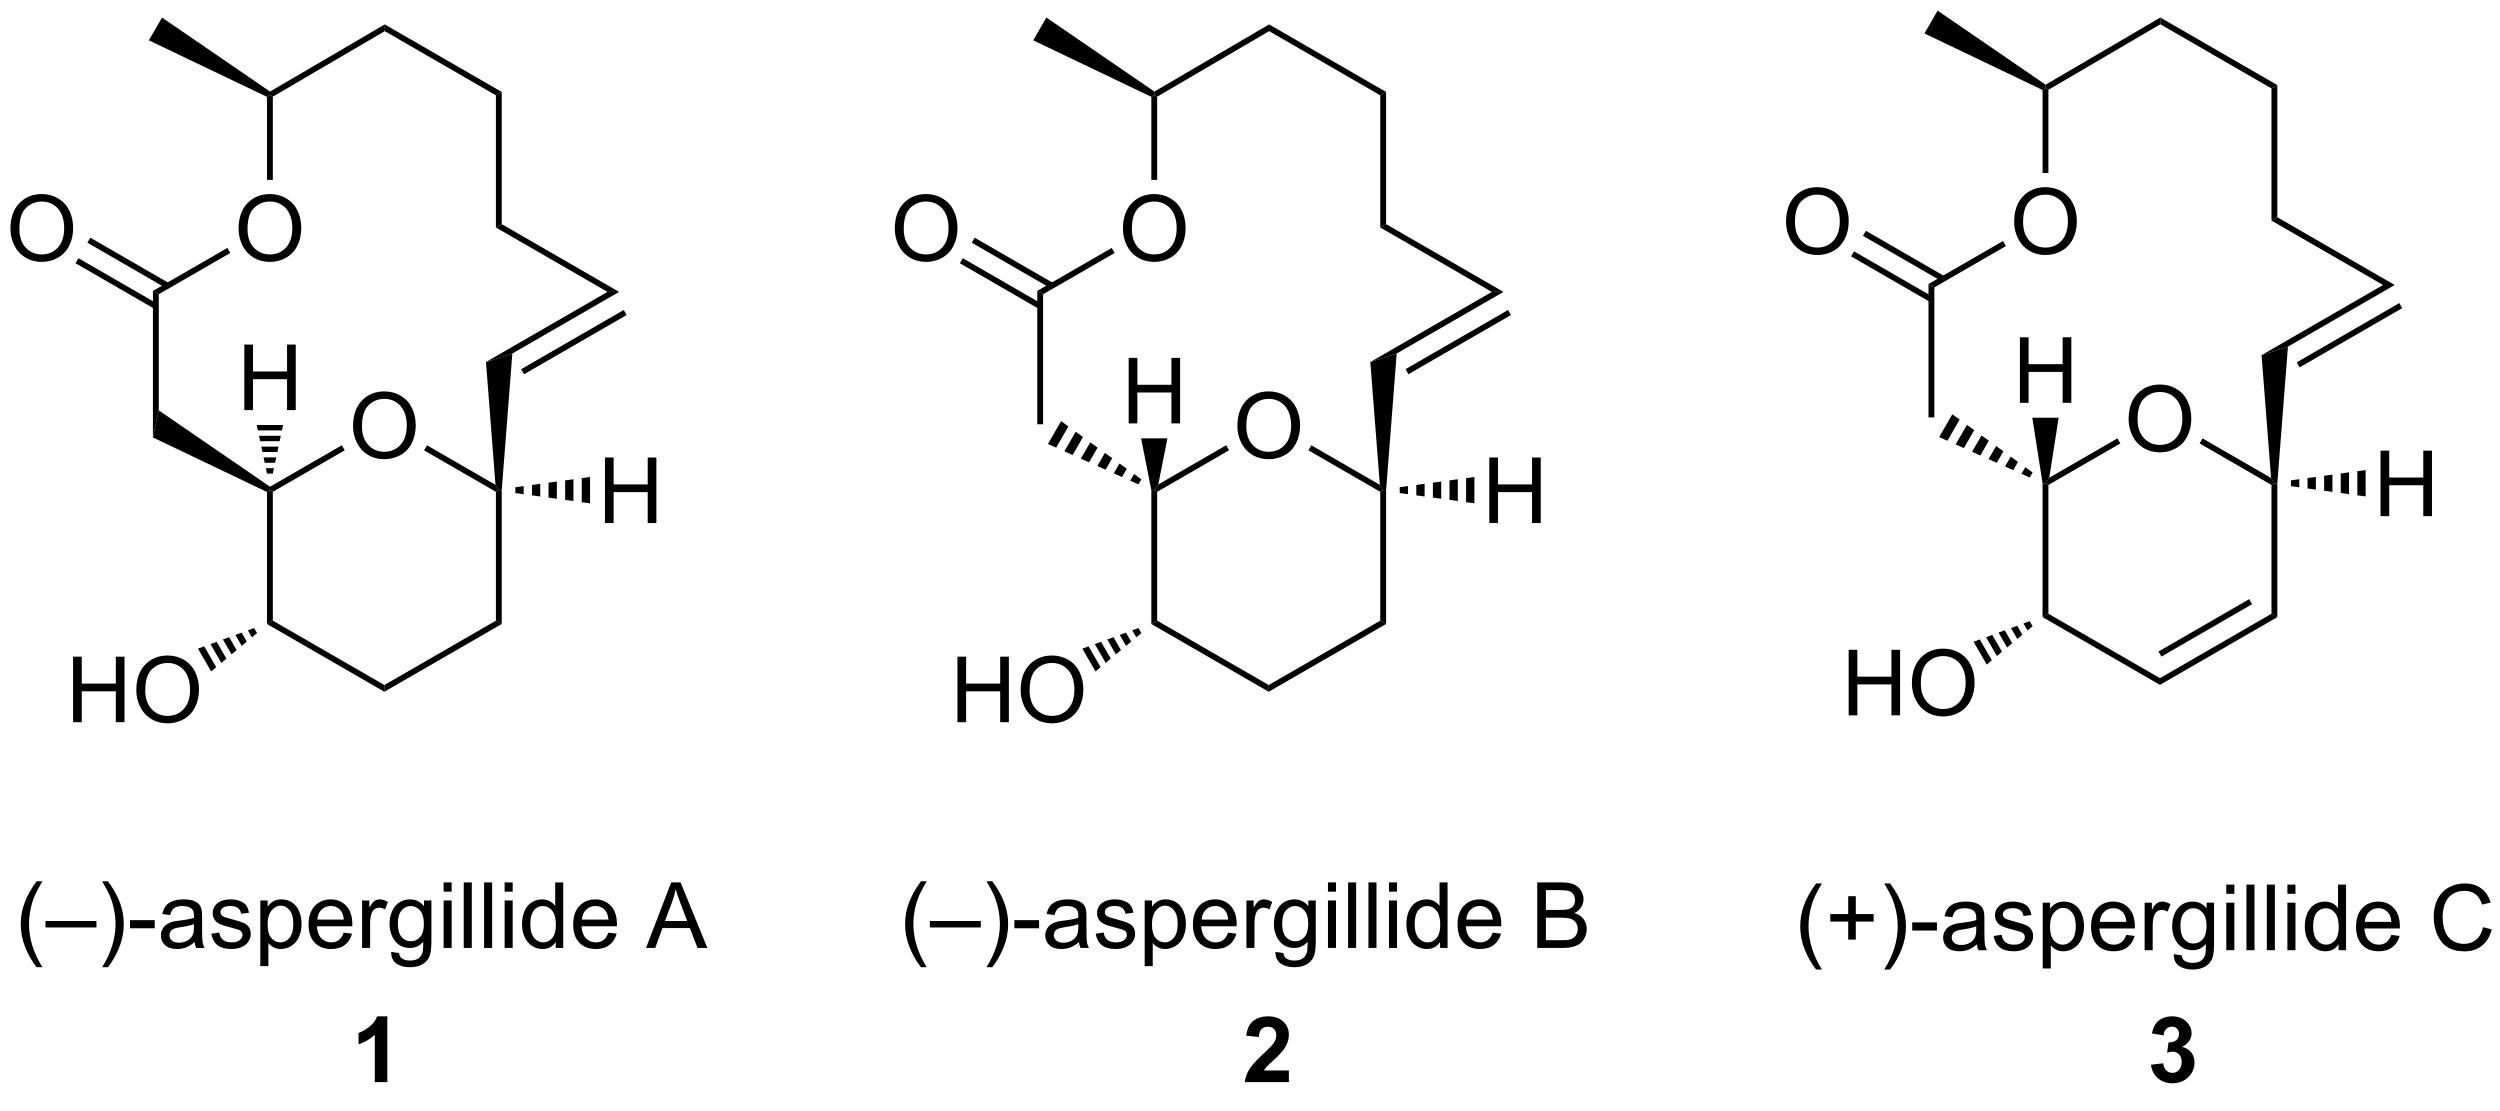 <?xml version="1.0" encoding="UTF-8"?>
<!DOCTYPE svg PUBLIC '-//W3C//DTD SVG 1.0//EN'
          'http://www.w3.org/TR/2001/REC-SVG-20010904/DTD/svg10.dtd'>
<svg stroke-dasharray="none" shape-rendering="auto" xmlns="http://www.w3.org/2000/svg" font-family="'Dialog'" text-rendering="auto" width="90" fill-opacity="1" color-interpolation="auto" color-rendering="auto" preserveAspectRatio="xMidYMid meet" font-size="12px" viewBox="0 0 90 40" fill="black" xmlns:xlink="http://www.w3.org/1999/xlink" stroke="black" image-rendering="auto" stroke-miterlimit="10" stroke-linecap="square" stroke-linejoin="miter" font-style="normal" stroke-width="1" height="40" stroke-dashoffset="0" font-weight="normal" stroke-opacity="1"
><!--Generated by the Batik Graphics2D SVG Generator--><defs id="genericDefs"
  /><g
  ><defs id="defs1"
    ><clipPath clipPathUnits="userSpaceOnUse" id="clipPath1"
      ><path d="M1.032 0.668 L225.6 0.668 L225.6 99.075 L1.032 99.075 L1.032 0.668 Z"
      /></clipPath
      ><clipPath clipPathUnits="userSpaceOnUse" id="clipPath2"
      ><path d="M105.4 76.627 L105.4 172.298 L323.724 172.298 L323.724 76.627 Z"
      /></clipPath
    ></defs
    ><g transform="scale(0.401,0.401) translate(-1.032,-0.668) matrix(1.029,0,0,1.029,-107.382,-78.151)"
    ><path d="M263.808 161.185 Q263.224 160.45 262.821 159.466 Q262.42 158.479 262.42 157.424 Q262.42 156.494 262.722 155.643 Q263.073 154.656 263.808 153.674 L264.31 153.674 Q263.839 154.487 263.685 154.835 Q263.448 155.375 263.31 155.96 Q263.144 156.69 263.144 157.429 Q263.144 159.307 264.31 161.185 L263.808 161.185 ZM266.605 158.572 L266.605 157.002 L265.045 157.002 L265.045 156.346 L266.605 156.346 L266.605 154.789 L267.269 154.789 L267.269 156.346 L268.826 156.346 L268.826 157.002 L267.269 157.002 L267.269 158.572 L266.605 158.572 ZM270.261 161.185 L269.756 161.185 Q270.925 159.307 270.925 157.429 Q270.925 156.695 270.756 155.971 Q270.623 155.385 270.386 154.846 Q270.232 154.494 269.756 153.674 L270.261 153.674 Q270.995 154.656 271.347 155.643 Q271.646 156.494 271.646 157.424 Q271.646 158.479 271.243 159.466 Q270.839 160.45 270.261 161.185 ZM272.191 157.781 L272.191 157.072 L274.349 157.072 L274.349 157.781 L272.191 157.781 ZM277.834 158.987 Q277.443 159.32 277.081 159.458 Q276.722 159.593 276.308 159.593 Q275.623 159.593 275.256 159.26 Q274.889 158.924 274.889 158.406 Q274.889 158.101 275.027 157.849 Q275.167 157.596 275.391 157.445 Q275.615 157.291 275.896 157.213 Q276.105 157.159 276.521 157.109 Q277.373 157.007 277.777 156.867 Q277.779 156.721 277.779 156.682 Q277.779 156.252 277.581 156.078 Q277.31 155.838 276.779 155.838 Q276.284 155.838 276.047 156.013 Q275.81 156.187 275.698 156.627 L275.011 156.534 Q275.105 156.093 275.318 155.822 Q275.534 155.549 275.941 155.403 Q276.347 155.257 276.881 155.257 Q277.412 155.257 277.743 155.382 Q278.076 155.507 278.232 155.697 Q278.389 155.885 278.451 156.174 Q278.488 156.354 278.488 156.822 L278.488 157.76 Q278.488 158.742 278.532 159.002 Q278.576 159.26 278.709 159.5 L277.974 159.5 Q277.865 159.281 277.834 158.987 ZM277.777 157.416 Q277.394 157.572 276.628 157.682 Q276.193 157.744 276.014 157.822 Q275.834 157.901 275.735 158.052 Q275.639 158.203 275.639 158.385 Q275.639 158.666 275.852 158.854 Q276.066 159.041 276.474 159.041 Q276.881 159.041 277.196 158.864 Q277.514 158.687 277.662 158.377 Q277.777 158.14 277.777 157.674 L277.777 157.416 ZM279.296 158.26 L279.991 158.151 Q280.049 158.57 280.317 158.794 Q280.585 159.015 281.064 159.015 Q281.549 159.015 281.783 158.817 Q282.017 158.619 282.017 158.354 Q282.017 158.117 281.812 157.979 Q281.666 157.885 281.093 157.742 Q280.32 157.547 280.02 157.403 Q279.721 157.26 279.567 157.01 Q279.413 156.757 279.413 156.453 Q279.413 156.174 279.538 155.94 Q279.666 155.703 279.885 155.547 Q280.049 155.424 280.332 155.341 Q280.616 155.257 280.939 155.257 Q281.429 155.257 281.796 155.398 Q282.166 155.539 282.34 155.778 Q282.517 156.018 282.585 156.422 L281.898 156.515 Q281.851 156.195 281.624 156.015 Q281.4 155.835 280.991 155.835 Q280.507 155.835 280.299 155.997 Q280.093 156.156 280.093 156.369 Q280.093 156.507 280.179 156.617 Q280.265 156.729 280.447 156.804 Q280.554 156.843 281.07 156.984 Q281.814 157.182 282.109 157.31 Q282.406 157.437 282.572 157.679 Q282.741 157.922 282.741 158.281 Q282.741 158.632 282.536 158.942 Q282.33 159.252 281.942 159.424 Q281.557 159.593 281.07 159.593 Q280.26 159.593 279.835 159.257 Q279.413 158.922 279.296 158.26 ZM283.577 161.091 L283.577 155.351 L284.218 155.351 L284.218 155.89 Q284.445 155.572 284.728 155.416 Q285.015 155.257 285.421 155.257 Q285.952 155.257 286.359 155.531 Q286.765 155.804 286.971 156.302 Q287.179 156.799 287.179 157.393 Q287.179 158.031 286.95 158.541 Q286.721 159.049 286.286 159.322 Q285.851 159.593 285.369 159.593 Q285.017 159.593 284.739 159.445 Q284.46 159.297 284.281 159.07 L284.281 161.091 L283.577 161.091 ZM284.213 157.447 Q284.213 158.25 284.536 158.632 Q284.861 159.015 285.322 159.015 Q285.791 159.015 286.124 158.619 Q286.46 158.221 286.46 157.39 Q286.46 156.596 286.132 156.203 Q285.807 155.807 285.353 155.807 Q284.906 155.807 284.559 156.229 Q284.213 156.648 284.213 157.447 ZM290.865 158.164 L291.592 158.252 Q291.42 158.89 290.954 159.242 Q290.49 159.593 289.769 159.593 Q288.857 159.593 288.323 159.034 Q287.792 158.471 287.792 157.46 Q287.792 156.414 288.331 155.835 Q288.87 155.257 289.73 155.257 Q290.56 155.257 291.086 155.825 Q291.615 156.39 291.615 157.416 Q291.615 157.479 291.613 157.604 L288.519 157.604 Q288.558 158.289 288.904 158.653 Q289.253 159.015 289.771 159.015 Q290.159 159.015 290.433 158.812 Q290.706 158.609 290.865 158.164 ZM288.558 157.026 L290.873 157.026 Q290.826 156.502 290.607 156.242 Q290.271 155.835 289.738 155.835 Q289.253 155.835 288.922 156.161 Q288.592 156.484 288.558 157.026 ZM292.468 159.5 L292.468 155.351 L293.101 155.351 L293.101 155.979 Q293.343 155.539 293.546 155.398 Q293.752 155.257 293.999 155.257 Q294.353 155.257 294.721 155.484 L294.478 156.135 Q294.221 155.984 293.963 155.984 Q293.734 155.984 293.549 156.122 Q293.366 156.26 293.288 156.507 Q293.171 156.882 293.171 157.328 L293.171 159.5 L292.468 159.5 ZM295.01 159.843 L295.695 159.945 Q295.736 160.263 295.932 160.406 Q296.195 160.601 296.648 160.601 Q297.135 160.601 297.4 160.406 Q297.666 160.21 297.76 159.859 Q297.814 159.645 297.812 158.955 Q297.351 159.5 296.663 159.5 Q295.807 159.5 295.338 158.882 Q294.869 158.265 294.869 157.401 Q294.869 156.807 295.082 156.307 Q295.299 155.804 295.707 155.531 Q296.116 155.257 296.666 155.257 Q297.4 155.257 297.877 155.851 L297.877 155.351 L298.525 155.351 L298.525 158.937 Q298.525 159.906 298.327 160.31 Q298.132 160.716 297.702 160.95 Q297.275 161.185 296.65 161.185 Q295.908 161.185 295.45 160.849 Q294.994 160.515 295.01 159.843 ZM295.593 157.351 Q295.593 158.166 295.916 158.541 Q296.241 158.916 296.728 158.916 Q297.213 158.916 297.541 158.544 Q297.869 158.172 297.869 157.375 Q297.869 156.612 297.531 156.226 Q297.195 155.838 296.718 155.838 Q296.249 155.838 295.921 156.221 Q295.593 156.601 295.593 157.351 ZM299.592 154.58 L299.592 153.773 L300.295 153.773 L300.295 154.58 L299.592 154.58 ZM299.592 159.5 L299.592 155.351 L300.295 155.351 L300.295 159.5 L299.592 159.5 ZM301.351 159.5 L301.351 153.773 L302.054 153.773 L302.054 159.5 L301.351 159.5 ZM303.128 159.5 L303.128 153.773 L303.831 153.773 L303.831 159.5 L303.128 159.5 ZM304.924 154.58 L304.924 153.773 L305.627 153.773 L305.627 154.58 L304.924 154.58 ZM304.924 159.5 L304.924 155.351 L305.627 155.351 L305.627 159.5 L304.924 159.5 ZM309.389 159.5 L309.389 158.976 Q308.995 159.593 308.23 159.593 Q307.732 159.593 307.316 159.32 Q306.902 159.047 306.672 158.557 Q306.443 158.065 306.443 157.429 Q306.443 156.807 306.649 156.302 Q306.857 155.797 307.271 155.528 Q307.685 155.257 308.198 155.257 Q308.573 155.257 308.865 155.416 Q309.159 155.572 309.342 155.828 L309.342 153.773 L310.042 153.773 L310.042 159.5 L309.389 159.5 ZM307.167 157.429 Q307.167 158.226 307.503 158.622 Q307.839 159.015 308.295 159.015 Q308.756 159.015 309.079 158.638 Q309.402 158.26 309.402 157.487 Q309.402 156.635 309.073 156.237 Q308.745 155.838 308.264 155.838 Q307.795 155.838 307.48 156.221 Q307.167 156.604 307.167 157.429 ZM313.986 158.164 L314.713 158.252 Q314.541 158.89 314.075 159.242 Q313.611 159.593 312.89 159.593 Q311.978 159.593 311.445 159.034 Q310.913 158.471 310.913 157.46 Q310.913 156.414 311.452 155.835 Q311.991 155.257 312.851 155.257 Q313.682 155.257 314.207 155.825 Q314.736 156.39 314.736 157.416 Q314.736 157.479 314.734 157.604 L311.64 157.604 Q311.679 158.289 312.025 158.653 Q312.374 159.015 312.892 159.015 Q313.281 159.015 313.554 158.812 Q313.827 158.609 313.986 158.164 ZM311.679 157.026 L313.994 157.026 Q313.947 156.502 313.728 156.242 Q313.392 155.835 312.859 155.835 Q312.374 155.835 312.043 156.161 Q311.713 156.484 311.679 157.026 ZM321.994 157.492 L322.752 157.682 Q322.515 158.617 321.895 159.109 Q321.275 159.599 320.382 159.599 Q319.455 159.599 318.874 159.221 Q318.296 158.843 317.991 158.13 Q317.689 157.414 317.689 156.593 Q317.689 155.697 318.031 155.034 Q318.374 154.367 319.004 154.02 Q319.635 153.674 320.392 153.674 Q321.252 153.674 321.838 154.112 Q322.424 154.549 322.656 155.343 L321.908 155.518 Q321.71 154.893 321.33 154.609 Q320.952 154.322 320.377 154.322 Q319.718 154.322 319.273 154.64 Q318.83 154.955 318.65 155.489 Q318.471 156.023 318.471 156.588 Q318.471 157.32 318.684 157.864 Q318.898 158.409 319.346 158.679 Q319.796 158.947 320.32 158.947 Q320.955 158.947 321.395 158.58 Q321.838 158.213 321.994 157.492 Z" stroke="none" clip-path="url(#clipPath2)"
    /></g
    ><g transform="matrix(0.412,0,0,0.412,-43.449,-31.588)"
    ><path d="M291.455 113.308 Q291.455 111.881 292.221 111.076 Q292.986 110.269 294.197 110.269 Q294.989 110.269 295.624 110.649 Q296.262 111.027 296.596 111.704 Q296.932 112.381 296.932 113.24 Q296.932 114.113 296.58 114.8 Q296.229 115.488 295.583 115.842 Q294.94 116.196 294.192 116.196 Q293.385 116.196 292.747 115.805 Q292.111 115.412 291.783 114.738 Q291.455 114.061 291.455 113.308 ZM292.236 113.318 Q292.236 114.355 292.791 114.951 Q293.348 115.545 294.19 115.545 Q295.044 115.545 295.596 114.943 Q296.151 114.342 296.151 113.238 Q296.151 112.537 295.913 112.016 Q295.676 111.495 295.221 111.209 Q294.768 110.92 294.2 110.92 Q293.395 110.92 292.815 111.475 Q292.236 112.027 292.236 113.318 Z" stroke="none" clip-path="url(#clipPath2)"
    /></g
    ><g transform="matrix(0.412,0,0,0.412,-43.449,-31.588)"
    ><path d="M283.935 118.896 L284.191 118.896 L284.446 119.044 L284.446 130.298 L283.935 130.592 Z" stroke="none" clip-path="url(#clipPath2)"
    /></g
    ><g transform="matrix(0.412,0,0,0.412,-43.449,-31.588)"
    ><path d="M283.935 130.592 L284.446 130.298 L294.192 135.925 L294.192 136.514 Z" stroke="none" clip-path="url(#clipPath2)"
    /></g
    ><g transform="matrix(0.412,0,0,0.412,-43.449,-31.588)"
    ><path d="M294.192 136.514 L294.192 135.925 L303.938 130.298 L304.449 130.592 ZM294.32 134.04 L302.242 129.466 L301.987 129.024 L294.065 133.598 Z" stroke="none" clip-path="url(#clipPath2)"
    /></g
    ><g transform="matrix(0.412,0,0,0.412,-43.449,-31.588)"
    ><path d="M304.449 130.592 L303.938 130.298 L303.938 119.044 L304.194 118.896 L304.449 118.896 Z" stroke="none" clip-path="url(#clipPath2)"
    /></g
    ><g transform="matrix(0.412,0,0,0.412,-43.449,-31.588)"
    ><path d="M303.903 118.434 L304.194 118.896 L303.938 119.044 L297.66 115.419 L297.915 114.977 Z" stroke="none" clip-path="url(#clipPath2)"
    /></g
    ><g transform="matrix(0.412,0,0,0.412,-43.449,-31.588)"
    ><path d="M290.474 114.974 L290.729 115.416 L284.446 119.044 L284.191 118.896 L284.522 118.411 Z" stroke="none" clip-path="url(#clipPath2)"
    /></g
    ><g transform="matrix(0.412,0,0,0.412,-43.449,-31.588)"
    ><path d="M282.811 118.394 L282.092 118.073 L282.428 117.49 L283.066 117.953 ZM281.373 117.752 L280.654 117.431 L281.153 116.566 L281.791 117.028 ZM279.935 117.11 L279.215 116.789 L279.878 115.641 L280.515 116.104 ZM278.496 116.467 L277.777 116.146 L278.602 114.717 L279.24 115.179 ZM277.058 115.825 L276.339 115.504 L277.327 113.793 L277.964 114.255 ZM275.62 115.183 L274.901 114.862 L276.051 112.868 L276.689 113.33 Z" stroke="none" clip-path="url(#clipPath2)"
    /></g
    ><g transform="matrix(0.412,0,0,0.412,-43.449,-31.588)"
    ><path d="M304.449 118.896 L304.194 118.896 L303.903 118.434 L303.07 107.702 L305.375 106.96 Z" stroke="none" clip-path="url(#clipPath2)"
    /></g
    ><g transform="matrix(0.412,0,0,0.412,-43.449,-31.588)"
    ><path d="M274.479 113.142 L273.969 113.142 L273.969 101.486 L274.479 101.781 Z" stroke="none" clip-path="url(#clipPath2)"
    /></g
    ><g transform="matrix(0.412,0,0,0.412,-43.449,-31.588)"
    ><path d="M305.375 106.96 L303.07 107.702 L313.685 101.573 L314.705 101.573 ZM306.4 108.769 L315.362 103.594 L315.107 103.153 L306.145 108.327 Z" stroke="none" clip-path="url(#clipPath2)"
    /></g
    ><g transform="matrix(0.412,0,0,0.412,-43.449,-31.588)"
    ><path d="M314.705 101.573 L313.685 101.573 L303.938 95.946 L304.449 95.652 Z" stroke="none" clip-path="url(#clipPath2)"
    /></g
    ><g transform="matrix(0.412,0,0,0.412,-43.449,-31.588)"
    ><path d="M281.454 96.065 Q281.454 94.638 282.219 93.833 Q282.985 93.026 284.196 93.026 Q284.988 93.026 285.623 93.406 Q286.261 93.784 286.594 94.461 Q286.93 95.138 286.93 95.997 Q286.93 96.87 286.579 97.557 Q286.227 98.245 285.581 98.599 Q284.938 98.953 284.191 98.953 Q283.383 98.953 282.745 98.562 Q282.11 98.169 281.782 97.495 Q281.454 96.818 281.454 96.065 ZM282.235 96.076 Q282.235 97.112 282.79 97.708 Q283.347 98.302 284.188 98.302 Q285.042 98.302 285.594 97.701 Q286.149 97.099 286.149 95.995 Q286.149 95.294 285.912 94.773 Q285.675 94.252 285.219 93.966 Q284.766 93.677 284.199 93.677 Q283.394 93.677 282.813 94.232 Q282.235 94.784 282.235 96.076 Z" stroke="none" clip-path="url(#clipPath2)"
    /></g
    ><g transform="matrix(0.412,0,0,0.412,-43.449,-31.588)"
    ><path d="M274.479 101.781 L273.969 101.486 L280.473 97.731 L280.728 98.173 Z" stroke="none" clip-path="url(#clipPath2)"
    /></g
    ><g transform="matrix(0.412,0,0,0.412,-43.449,-31.588)"
    ><path d="M284.446 91.786 L283.935 91.786 L283.935 84.531 L284.191 84.371 L284.446 84.517 Z" stroke="none" clip-path="url(#clipPath2)"
    /></g
    ><g transform="matrix(0.412,0,0,0.412,-43.449,-31.588)"
    ><path d="M304.449 95.652 L303.938 95.946 L303.938 84.398 L304.449 84.103 Z" stroke="none" clip-path="url(#clipPath2)"
    /></g
    ><g transform="matrix(0.412,0,0,0.412,-43.449,-31.588)"
    ><path d="M304.449 84.103 L303.938 84.398 L294.228 78.791 L294.226 78.201 Z" stroke="none" clip-path="url(#clipPath2)"
    /></g
    ><g transform="matrix(0.412,0,0,0.412,-43.449,-31.588)"
    ><path d="M284.446 84.517 L284.191 84.371 L284.201 84.069 L294.226 78.201 L294.228 78.791 Z" stroke="none" clip-path="url(#clipPath2)"
    /></g
    ><g transform="matrix(0.412,0,0,0.412,-43.449,-31.588)"
    ><path d="M261.52 96.065 Q261.52 94.638 262.286 93.833 Q263.051 93.026 264.262 93.026 Q265.054 93.026 265.69 93.406 Q266.327 93.784 266.661 94.461 Q266.997 95.138 266.997 95.997 Q266.997 96.87 266.645 97.557 Q266.294 98.245 265.648 98.599 Q265.005 98.953 264.257 98.953 Q263.45 98.953 262.812 98.562 Q262.176 98.169 261.848 97.495 Q261.52 96.818 261.52 96.065 ZM262.301 96.076 Q262.301 97.112 262.856 97.708 Q263.413 98.302 264.255 98.302 Q265.109 98.302 265.661 97.701 Q266.216 97.099 266.216 95.995 Q266.216 95.294 265.978 94.773 Q265.742 94.252 265.286 93.966 Q264.833 93.677 264.265 93.677 Q263.46 93.677 262.88 94.232 Q262.301 94.784 262.301 96.076 Z" stroke="none" clip-path="url(#clipPath2)"
    /></g
    ><g transform="matrix(0.412,0,0,0.412,-43.449,-31.588)"
    ><path d="M275.387 100.814 L268.498 96.837 L268.243 97.279 L275.132 101.256 ZM274.351 102.609 L267.462 98.631 L267.207 99.073 L274.096 103.05 Z" stroke="none" clip-path="url(#clipPath2)"
    /></g
    ><g transform="matrix(0.412,0,0,0.412,-43.449,-31.588)"
    ><path d="M266.993 139.174 L266.993 133.448 L267.751 133.448 L267.751 135.799 L270.728 135.799 L270.728 133.448 L271.486 133.448 L271.486 139.174 L270.728 139.174 L270.728 136.474 L267.751 136.474 L267.751 139.174 L266.993 139.174 ZM272.518 136.385 Q272.518 134.958 273.284 134.154 Q274.049 133.346 275.26 133.346 Q276.052 133.346 276.687 133.726 Q277.325 134.104 277.659 134.781 Q277.995 135.458 277.995 136.317 Q277.995 137.19 277.643 137.877 Q277.292 138.565 276.646 138.919 Q276.003 139.273 275.255 139.273 Q274.448 139.273 273.81 138.883 Q273.174 138.489 272.846 137.815 Q272.518 137.138 272.518 136.385 ZM273.299 136.396 Q273.299 137.432 273.854 138.029 Q274.411 138.622 275.253 138.622 Q276.107 138.622 276.659 138.021 Q277.214 137.419 277.214 136.315 Q277.214 135.614 276.976 135.094 Q276.74 134.573 276.284 134.286 Q275.831 133.997 275.263 133.997 Q274.458 133.997 273.878 134.552 Q273.299 135.104 273.299 136.396 Z" stroke="none" clip-path="url(#clipPath2)"
    /></g
    ><g transform="matrix(0.412,0,0,0.412,-43.449,-31.588)"
    ><path d="M283.066 131.389 L282.621 131.761 L282.266 131.147 L282.811 130.947 ZM282.175 132.133 L281.73 132.505 L281.176 131.546 L281.721 131.346 ZM281.284 132.877 L280.839 133.249 L280.086 131.946 L280.631 131.746 ZM280.393 133.621 L279.948 133.994 L278.996 132.345 L279.541 132.145 ZM279.502 134.366 L279.057 134.738 L277.906 132.744 L278.451 132.545 Z" stroke="none" clip-path="url(#clipPath2)"
    /></g
    ><g transform="matrix(0.412,0,0,0.412,-43.449,-31.588)"
    ><path d="M284.201 84.069 L284.191 84.371 L283.935 84.531 L273.614 79.593 L274.765 77.6 Z" stroke="none" clip-path="url(#clipPath2)"
    /></g
    ><g transform="matrix(0.412,0,0,0.412,-43.449,-31.588)"
    ><path d="M185.933 161.185 Q185.35 160.45 184.946 159.466 Q184.545 158.479 184.545 157.424 Q184.545 156.494 184.847 155.643 Q185.198 154.656 185.933 153.674 L186.435 153.674 Q185.964 154.487 185.81 154.835 Q185.573 155.375 185.435 155.96 Q185.269 156.69 185.269 157.429 Q185.269 159.307 186.435 161.185 L185.933 161.185 ZM186.709 157.71 L186.709 157.143 L191.16 157.143 L191.16 157.71 L186.709 157.71 ZM192.163 161.185 L191.658 161.185 Q192.827 159.307 192.827 157.429 Q192.827 156.695 192.658 155.971 Q192.525 155.385 192.288 154.846 Q192.135 154.494 191.658 153.674 L192.163 153.674 Q192.898 154.656 193.249 155.643 Q193.549 156.494 193.549 157.424 Q193.549 158.479 193.145 159.466 Q192.742 160.45 192.163 161.185 ZM194.093 157.781 L194.093 157.072 L196.252 157.072 L196.252 157.781 L194.093 157.781 ZM199.736 158.987 Q199.346 159.32 198.984 159.458 Q198.624 159.593 198.21 159.593 Q197.525 159.593 197.158 159.26 Q196.791 158.924 196.791 158.406 Q196.791 158.101 196.929 157.849 Q197.07 157.596 197.294 157.445 Q197.518 157.291 197.799 157.213 Q198.007 157.159 198.424 157.109 Q199.275 157.007 199.679 156.867 Q199.682 156.721 199.682 156.682 Q199.682 156.252 199.484 156.078 Q199.213 155.838 198.682 155.838 Q198.187 155.838 197.95 156.013 Q197.713 156.187 197.601 156.627 L196.913 156.534 Q197.007 156.093 197.221 155.822 Q197.437 155.549 197.843 155.403 Q198.249 155.257 198.783 155.257 Q199.314 155.257 199.645 155.382 Q199.978 155.507 200.135 155.697 Q200.291 155.885 200.353 156.174 Q200.39 156.354 200.39 156.822 L200.39 157.76 Q200.39 158.742 200.434 159.002 Q200.478 159.26 200.611 159.5 L199.877 159.5 Q199.768 159.281 199.736 158.987 ZM199.679 157.416 Q199.296 157.572 198.53 157.682 Q198.096 157.744 197.916 157.822 Q197.736 157.901 197.637 158.052 Q197.541 158.203 197.541 158.385 Q197.541 158.666 197.755 158.854 Q197.968 159.041 198.377 159.041 Q198.783 159.041 199.098 158.864 Q199.416 158.687 199.564 158.377 Q199.679 158.14 199.679 157.674 L199.679 157.416 ZM201.198 158.26 L201.894 158.151 Q201.951 158.57 202.219 158.794 Q202.488 159.015 202.967 159.015 Q203.451 159.015 203.685 158.817 Q203.92 158.619 203.92 158.354 Q203.92 158.117 203.714 157.979 Q203.568 157.885 202.995 157.742 Q202.222 157.547 201.923 157.403 Q201.623 157.26 201.469 157.01 Q201.316 156.757 201.316 156.453 Q201.316 156.174 201.441 155.94 Q201.568 155.703 201.787 155.547 Q201.951 155.424 202.235 155.341 Q202.519 155.257 202.842 155.257 Q203.331 155.257 203.698 155.398 Q204.068 155.539 204.243 155.778 Q204.42 156.018 204.488 156.422 L203.8 156.515 Q203.753 156.195 203.527 156.015 Q203.303 155.835 202.894 155.835 Q202.41 155.835 202.201 155.997 Q201.995 156.156 201.995 156.369 Q201.995 156.507 202.081 156.617 Q202.167 156.729 202.35 156.804 Q202.456 156.843 202.972 156.984 Q203.717 157.182 204.011 157.31 Q204.308 157.437 204.475 157.679 Q204.644 157.922 204.644 158.281 Q204.644 158.632 204.438 158.942 Q204.232 159.252 203.844 159.424 Q203.459 159.593 202.972 159.593 Q202.162 159.593 201.738 159.257 Q201.316 158.922 201.198 158.26 ZM205.48 161.091 L205.48 155.351 L206.12 155.351 L206.12 155.89 Q206.347 155.572 206.631 155.416 Q206.917 155.257 207.323 155.257 Q207.855 155.257 208.261 155.531 Q208.667 155.804 208.873 156.302 Q209.081 156.799 209.081 157.393 Q209.081 158.031 208.852 158.541 Q208.623 159.049 208.188 159.322 Q207.753 159.593 207.271 159.593 Q206.92 159.593 206.641 159.445 Q206.363 159.297 206.183 159.07 L206.183 161.091 L205.48 161.091 ZM206.115 157.447 Q206.115 158.25 206.438 158.632 Q206.764 159.015 207.225 159.015 Q207.693 159.015 208.027 158.619 Q208.363 158.221 208.363 157.39 Q208.363 156.596 208.035 156.203 Q207.709 155.807 207.256 155.807 Q206.808 155.807 206.462 156.229 Q206.115 156.648 206.115 157.447 ZM212.768 158.164 L213.494 158.252 Q213.322 158.89 212.856 159.242 Q212.393 159.593 211.671 159.593 Q210.76 159.593 210.226 159.034 Q209.695 158.471 209.695 157.46 Q209.695 156.414 210.234 155.835 Q210.773 155.257 211.632 155.257 Q212.463 155.257 212.989 155.825 Q213.518 156.39 213.518 157.416 Q213.518 157.479 213.515 157.604 L210.421 157.604 Q210.46 158.289 210.807 158.653 Q211.155 159.015 211.674 159.015 Q212.062 159.015 212.335 158.812 Q212.609 158.609 212.768 158.164 ZM210.46 157.026 L212.775 157.026 Q212.728 156.502 212.51 156.242 Q212.174 155.835 211.64 155.835 Q211.155 155.835 210.825 156.161 Q210.494 156.484 210.46 157.026 ZM214.37 159.5 L214.37 155.351 L215.003 155.351 L215.003 155.979 Q215.245 155.539 215.448 155.398 Q215.654 155.257 215.902 155.257 Q216.256 155.257 216.623 155.484 L216.381 156.135 Q216.123 155.984 215.865 155.984 Q215.636 155.984 215.451 156.122 Q215.269 156.26 215.191 156.507 Q215.073 156.882 215.073 157.328 L215.073 159.5 L214.37 159.5 ZM216.912 159.843 L217.597 159.945 Q217.639 160.263 217.834 160.406 Q218.097 160.601 218.55 160.601 Q219.037 160.601 219.303 160.406 Q219.568 160.21 219.662 159.859 Q219.717 159.645 219.714 158.955 Q219.253 159.5 218.566 159.5 Q217.709 159.5 217.24 158.882 Q216.771 158.265 216.771 157.401 Q216.771 156.807 216.985 156.307 Q217.201 155.804 217.61 155.531 Q218.019 155.257 218.568 155.257 Q219.303 155.257 219.779 155.851 L219.779 155.351 L220.428 155.351 L220.428 158.937 Q220.428 159.906 220.23 160.31 Q220.035 160.716 219.605 160.95 Q219.178 161.185 218.553 161.185 Q217.81 161.185 217.352 160.849 Q216.896 160.515 216.912 159.843 ZM217.495 157.351 Q217.495 158.166 217.818 158.541 Q218.144 158.916 218.631 158.916 Q219.115 158.916 219.443 158.544 Q219.771 158.172 219.771 157.375 Q219.771 156.612 219.433 156.226 Q219.097 155.838 218.62 155.838 Q218.152 155.838 217.823 156.221 Q217.495 156.601 217.495 157.351 ZM221.494 154.58 L221.494 153.773 L222.197 153.773 L222.197 154.58 L221.494 154.58 ZM221.494 159.5 L221.494 155.351 L222.197 155.351 L222.197 159.5 L221.494 159.5 ZM223.253 159.5 L223.253 153.773 L223.956 153.773 L223.956 159.5 L223.253 159.5 ZM225.03 159.5 L225.03 153.773 L225.734 153.773 L225.734 159.5 L225.03 159.5 ZM226.826 154.58 L226.826 153.773 L227.529 153.773 L227.529 154.58 L226.826 154.58 ZM226.826 159.5 L226.826 155.351 L227.529 155.351 L227.529 159.5 L226.826 159.5 ZM231.291 159.5 L231.291 158.976 Q230.898 159.593 230.132 159.593 Q229.635 159.593 229.218 159.32 Q228.804 159.047 228.575 158.557 Q228.346 158.065 228.346 157.429 Q228.346 156.807 228.551 156.302 Q228.76 155.797 229.174 155.528 Q229.588 155.257 230.101 155.257 Q230.476 155.257 230.768 155.416 Q231.062 155.572 231.244 155.828 L231.244 153.773 L231.945 153.773 L231.945 159.5 L231.291 159.5 ZM229.07 157.429 Q229.07 158.226 229.405 158.622 Q229.742 159.015 230.197 159.015 Q230.658 159.015 230.981 158.638 Q231.304 158.26 231.304 157.487 Q231.304 156.635 230.976 156.237 Q230.648 155.838 230.166 155.838 Q229.697 155.838 229.382 156.221 Q229.07 156.604 229.07 157.429 ZM235.889 158.164 L236.615 158.252 Q236.443 158.89 235.977 159.242 Q235.514 159.593 234.792 159.593 Q233.881 159.593 233.347 159.034 Q232.816 158.471 232.816 157.46 Q232.816 156.414 233.355 155.835 Q233.894 155.257 234.753 155.257 Q235.584 155.257 236.11 155.825 Q236.639 156.39 236.639 157.416 Q236.639 157.479 236.636 157.604 L233.542 157.604 Q233.581 158.289 233.928 158.653 Q234.277 159.015 234.795 159.015 Q235.183 159.015 235.456 158.812 Q235.73 158.609 235.889 158.164 ZM233.581 157.026 L235.896 157.026 Q235.85 156.502 235.631 156.242 Q235.295 155.835 234.761 155.835 Q234.277 155.835 233.946 156.161 Q233.615 156.484 233.581 157.026 ZM239.779 159.5 L239.779 153.773 L241.928 153.773 Q242.584 153.773 242.98 153.947 Q243.378 154.119 243.602 154.481 Q243.826 154.843 243.826 155.237 Q243.826 155.604 243.626 155.929 Q243.428 156.252 243.027 156.453 Q243.545 156.604 243.823 156.971 Q244.105 157.338 244.105 157.838 Q244.105 158.242 243.933 158.588 Q243.764 158.932 243.514 159.119 Q243.264 159.307 242.886 159.403 Q242.511 159.5 241.964 159.5 L239.779 159.5 ZM240.537 156.179 L241.777 156.179 Q242.279 156.179 242.498 156.112 Q242.787 156.026 242.933 155.828 Q243.081 155.627 243.081 155.328 Q243.081 155.041 242.943 154.825 Q242.808 154.609 242.553 154.528 Q242.3 154.447 241.683 154.447 L240.537 154.447 L240.537 156.179 ZM240.537 158.822 L241.964 158.822 Q242.331 158.822 242.48 158.797 Q242.74 158.75 242.915 158.64 Q243.092 158.531 243.204 158.322 Q243.318 158.112 243.318 157.838 Q243.318 157.518 243.154 157.284 Q242.99 157.047 242.698 156.95 Q242.41 156.854 241.863 156.854 L240.537 156.854 L240.537 158.822 Z" stroke="none" clip-path="url(#clipPath2)"
    /></g
    ><g transform="matrix(0.412,0,0,0.412,-43.449,-31.588)"
    ><path d="M213.58 113.909 Q213.58 112.482 214.346 111.678 Q215.112 110.87 216.322 110.87 Q217.114 110.87 217.75 111.251 Q218.388 111.628 218.721 112.305 Q219.057 112.982 219.057 113.842 Q219.057 114.714 218.705 115.402 Q218.354 116.089 217.708 116.443 Q217.065 116.797 216.317 116.797 Q215.51 116.797 214.872 116.407 Q214.237 116.014 213.908 115.339 Q213.58 114.662 213.58 113.909 ZM214.362 113.92 Q214.362 114.956 214.916 115.553 Q215.474 116.146 216.315 116.146 Q217.169 116.146 217.721 115.545 Q218.276 114.943 218.276 113.839 Q218.276 113.139 218.039 112.618 Q217.802 112.097 217.346 111.811 Q216.893 111.521 216.325 111.521 Q215.52 111.521 214.94 112.076 Q214.362 112.628 214.362 113.92 Z" stroke="none" clip-path="url(#clipPath2)"
    /></g
    ><g transform="matrix(0.412,0,0,0.412,-43.449,-31.588)"
    ><path d="M206.061 119.498 L206.316 119.498 L206.571 119.645 L206.571 130.899 L206.061 131.194 Z" stroke="none" clip-path="url(#clipPath2)"
    /></g
    ><g transform="matrix(0.412,0,0,0.412,-43.449,-31.588)"
    ><path d="M206.061 131.194 L206.571 130.899 L216.317 136.526 L216.317 137.115 Z" stroke="none" clip-path="url(#clipPath2)"
    /></g
    ><g transform="matrix(0.412,0,0,0.412,-43.449,-31.588)"
    ><path d="M216.317 137.115 L216.317 136.526 L226.064 130.899 L226.574 131.194 Z" stroke="none" clip-path="url(#clipPath2)"
    /></g
    ><g transform="matrix(0.412,0,0,0.412,-43.449,-31.588)"
    ><path d="M226.574 131.194 L226.064 130.899 L226.064 119.645 L226.319 119.498 L226.574 119.498 Z" stroke="none" clip-path="url(#clipPath2)"
    /></g
    ><g transform="matrix(0.412,0,0,0.412,-43.449,-31.588)"
    ><path d="M226.028 119.035 L226.319 119.498 L226.064 119.645 L219.785 116.02 L220.04 115.578 Z" stroke="none" clip-path="url(#clipPath2)"
    /></g
    ><g transform="matrix(0.412,0,0,0.412,-43.449,-31.588)"
    ><path d="M212.599 115.576 L212.854 116.017 L206.571 119.645 L206.316 119.498 L206.67 118.999 Z" stroke="none" clip-path="url(#clipPath2)"
    /></g
    ><g transform="matrix(0.412,0,0,0.412,-43.449,-31.588)"
    ><path d="M204.936 118.996 L204.217 118.675 L204.554 118.092 L205.191 118.554 ZM203.498 118.354 L202.779 118.032 L203.278 117.167 L203.916 117.63 ZM202.06 117.711 L201.34 117.39 L202.003 116.243 L202.641 116.705 ZM200.621 117.069 L199.902 116.748 L200.727 115.319 L201.365 115.781 ZM199.183 116.427 L198.464 116.105 L199.452 114.394 L200.09 114.856 ZM197.745 115.784 L197.026 115.463 L198.177 113.47 L198.814 113.932 Z" stroke="none" clip-path="url(#clipPath2)"
    /></g
    ><g transform="matrix(0.412,0,0,0.412,-43.449,-31.588)"
    ><path d="M226.574 119.498 L226.319 119.498 L226.028 119.035 L225.195 108.303 L227.5 107.562 Z" stroke="none" clip-path="url(#clipPath2)"
    /></g
    ><g transform="matrix(0.412,0,0,0.412,-43.449,-31.588)"
    ><path d="M196.604 113.743 L196.094 113.743 L196.094 102.088 L196.604 102.382 Z" stroke="none" clip-path="url(#clipPath2)"
    /></g
    ><g transform="matrix(0.412,0,0,0.412,-43.449,-31.588)"
    ><path d="M227.5 107.562 L225.195 108.303 L235.81 102.175 L236.83 102.175 ZM228.525 109.37 L237.487 104.196 L237.232 103.754 L228.27 108.928 Z" stroke="none" clip-path="url(#clipPath2)"
    /></g
    ><g transform="matrix(0.412,0,0,0.412,-43.449,-31.588)"
    ><path d="M236.83 102.175 L235.81 102.175 L226.064 96.548 L226.574 96.253 Z" stroke="none" clip-path="url(#clipPath2)"
    /></g
    ><g transform="matrix(0.412,0,0,0.412,-43.449,-31.588)"
    ><path d="M203.579 96.666 Q203.579 95.239 204.344 94.435 Q205.11 93.627 206.321 93.627 Q207.113 93.627 207.748 94.008 Q208.386 94.385 208.719 95.062 Q209.055 95.739 209.055 96.599 Q209.055 97.471 208.704 98.159 Q208.352 98.846 207.706 99.2 Q207.063 99.555 206.316 99.555 Q205.508 99.555 204.87 99.164 Q204.235 98.771 203.907 98.096 Q203.579 97.419 203.579 96.666 ZM204.36 96.677 Q204.36 97.713 204.915 98.31 Q205.472 98.903 206.313 98.903 Q207.167 98.903 207.719 98.302 Q208.274 97.7 208.274 96.596 Q208.274 95.896 208.037 95.375 Q207.8 94.854 207.344 94.568 Q206.891 94.278 206.324 94.278 Q205.519 94.278 204.938 94.833 Q204.36 95.385 204.36 96.677 Z" stroke="none" clip-path="url(#clipPath2)"
    /></g
    ><g transform="matrix(0.412,0,0,0.412,-43.449,-31.588)"
    ><path d="M196.604 102.382 L196.094 102.088 L202.598 98.333 L202.853 98.775 Z" stroke="none" clip-path="url(#clipPath2)"
    /></g
    ><g transform="matrix(0.412,0,0,0.412,-43.449,-31.588)"
    ><path d="M206.571 92.388 L206.061 92.388 L206.061 85.132 L206.316 84.972 L206.571 85.118 Z" stroke="none" clip-path="url(#clipPath2)"
    /></g
    ><g transform="matrix(0.412,0,0,0.412,-43.449,-31.588)"
    ><path d="M226.574 96.253 L226.064 96.548 L226.064 84.999 L226.574 84.704 Z" stroke="none" clip-path="url(#clipPath2)"
    /></g
    ><g transform="matrix(0.412,0,0,0.412,-43.449,-31.588)"
    ><path d="M226.574 84.704 L226.064 84.999 L216.353 79.392 L216.351 78.802 Z" stroke="none" clip-path="url(#clipPath2)"
    /></g
    ><g transform="matrix(0.412,0,0,0.412,-43.449,-31.588)"
    ><path d="M206.571 85.118 L206.316 84.972 L206.326 84.671 L216.351 78.802 L216.353 79.392 Z" stroke="none" clip-path="url(#clipPath2)"
    /></g
    ><g transform="matrix(0.412,0,0,0.412,-43.449,-31.588)"
    ><path d="M183.645 96.666 Q183.645 95.239 184.411 94.435 Q185.177 93.627 186.387 93.627 Q187.179 93.627 187.815 94.008 Q188.453 94.385 188.786 95.062 Q189.122 95.739 189.122 96.599 Q189.122 97.471 188.77 98.159 Q188.419 98.846 187.773 99.2 Q187.13 99.555 186.382 99.555 Q185.575 99.555 184.937 99.164 Q184.302 98.771 183.973 98.096 Q183.645 97.419 183.645 96.666 ZM184.427 96.677 Q184.427 97.713 184.981 98.31 Q185.538 98.903 186.38 98.903 Q187.234 98.903 187.786 98.302 Q188.341 97.7 188.341 96.596 Q188.341 95.896 188.104 95.375 Q187.867 94.854 187.411 94.568 Q186.958 94.278 186.39 94.278 Q185.585 94.278 185.005 94.833 Q184.427 95.385 184.427 96.677 Z" stroke="none" clip-path="url(#clipPath2)"
    /></g
    ><g transform="matrix(0.412,0,0,0.412,-43.449,-31.588)"
    ><path d="M197.512 101.416 L190.623 97.438 L190.368 97.88 L197.257 101.858 ZM196.477 103.21 L189.587 99.232 L189.332 99.674 L196.221 103.652 Z" stroke="none" clip-path="url(#clipPath2)"
    /></g
    ><g transform="matrix(0.412,0,0,0.412,-43.449,-31.588)"
    ><path d="M189.119 139.776 L189.119 134.049 L189.876 134.049 L189.876 136.401 L192.853 136.401 L192.853 134.049 L193.611 134.049 L193.611 139.776 L192.853 139.776 L192.853 137.075 L189.876 137.075 L189.876 139.776 L189.119 139.776 ZM194.643 136.987 Q194.643 135.56 195.409 134.755 Q196.175 133.948 197.386 133.948 Q198.177 133.948 198.813 134.328 Q199.451 134.706 199.784 135.383 Q200.12 136.06 200.12 136.919 Q200.12 137.791 199.768 138.479 Q199.417 139.166 198.771 139.521 Q198.128 139.875 197.38 139.875 Q196.573 139.875 195.935 139.484 Q195.3 139.091 194.971 138.416 Q194.643 137.739 194.643 136.987 ZM195.425 136.997 Q195.425 138.034 195.979 138.63 Q196.537 139.224 197.378 139.224 Q198.232 139.224 198.784 138.622 Q199.339 138.021 199.339 136.916 Q199.339 136.216 199.102 135.695 Q198.865 135.174 198.409 134.888 Q197.956 134.599 197.388 134.599 Q196.583 134.599 196.003 135.153 Q195.425 135.706 195.425 136.997 Z" stroke="none" clip-path="url(#clipPath2)"
    /></g
    ><g transform="matrix(0.412,0,0,0.412,-43.449,-31.588)"
    ><path d="M205.191 131.99 L204.746 132.362 L204.391 131.748 L204.936 131.548 ZM204.3 132.734 L203.855 133.107 L203.301 132.148 L203.846 131.948 ZM203.41 133.479 L202.964 133.851 L202.211 132.547 L202.756 132.347 ZM202.518 134.223 L202.073 134.595 L201.121 132.947 L201.666 132.747 ZM201.628 134.967 L201.182 135.339 L200.031 133.346 L200.576 133.146 Z" stroke="none" clip-path="url(#clipPath2)"
    /></g
    ><g transform="matrix(0.412,0,0,0.412,-43.449,-31.588)"
    ><path d="M206.326 84.671 L206.316 84.972 L206.061 85.132 L195.739 80.194 L196.89 78.201 Z" stroke="none" clip-path="url(#clipPath2)"
    /></g
    ><g transform="matrix(0.412,0,0,0.412,-43.449,-31.588)"
    ><path d="M108.659 161.185 Q108.076 160.45 107.672 159.466 Q107.272 158.479 107.272 157.424 Q107.272 156.494 107.574 155.643 Q107.925 154.656 108.659 153.674 L109.162 153.674 Q108.691 154.487 108.537 154.835 Q108.3 155.375 108.162 155.96 Q107.995 156.69 107.995 157.429 Q107.995 159.307 109.162 161.185 L108.659 161.185 ZM109.436 157.71 L109.436 157.143 L113.886 157.143 L113.886 157.71 L109.436 157.71 ZM114.89 161.185 L114.385 161.185 Q115.554 159.307 115.554 157.429 Q115.554 156.695 115.385 155.971 Q115.252 155.385 115.015 154.846 Q114.861 154.494 114.385 153.674 L114.89 153.674 Q115.624 154.656 115.976 155.643 Q116.275 156.494 116.275 157.424 Q116.275 158.479 115.872 159.466 Q115.468 160.45 114.89 161.185 ZM116.82 157.781 L116.82 157.072 L118.978 157.072 L118.978 157.781 L116.82 157.781 ZM122.463 158.987 Q122.072 159.32 121.71 159.458 Q121.351 159.593 120.937 159.593 Q120.252 159.593 119.885 159.26 Q119.518 158.924 119.518 158.406 Q119.518 158.101 119.656 157.849 Q119.796 157.596 120.02 157.445 Q120.244 157.291 120.525 157.213 Q120.734 157.159 121.15 157.109 Q122.002 157.007 122.406 156.867 Q122.408 156.721 122.408 156.682 Q122.408 156.252 122.21 156.078 Q121.939 155.838 121.408 155.838 Q120.913 155.838 120.676 156.013 Q120.439 156.187 120.328 156.627 L119.64 156.534 Q119.734 156.093 119.947 155.822 Q120.163 155.549 120.57 155.403 Q120.976 155.257 121.51 155.257 Q122.041 155.257 122.372 155.382 Q122.705 155.507 122.861 155.697 Q123.018 155.885 123.08 156.174 Q123.117 156.354 123.117 156.822 L123.117 157.76 Q123.117 158.742 123.161 159.002 Q123.205 159.26 123.338 159.5 L122.603 159.5 Q122.494 159.281 122.463 158.987 ZM122.406 157.416 Q122.023 157.572 121.257 157.682 Q120.822 157.744 120.643 157.822 Q120.463 157.901 120.364 158.052 Q120.268 158.203 120.268 158.385 Q120.268 158.666 120.481 158.854 Q120.695 159.041 121.103 159.041 Q121.51 159.041 121.825 158.864 Q122.143 158.687 122.291 158.377 Q122.406 158.14 122.406 157.674 L122.406 157.416 ZM123.925 158.26 L124.62 158.151 Q124.678 158.57 124.946 158.794 Q125.214 159.015 125.693 159.015 Q126.178 159.015 126.412 158.817 Q126.647 158.619 126.647 158.354 Q126.647 158.117 126.441 157.979 Q126.295 157.885 125.722 157.742 Q124.949 157.547 124.649 157.403 Q124.35 157.26 124.196 157.01 Q124.042 156.757 124.042 156.453 Q124.042 156.174 124.167 155.94 Q124.295 155.703 124.514 155.547 Q124.678 155.424 124.962 155.341 Q125.245 155.257 125.568 155.257 Q126.058 155.257 126.425 155.398 Q126.795 155.539 126.969 155.778 Q127.147 156.018 127.214 156.422 L126.527 156.515 Q126.48 156.195 126.253 156.015 Q126.029 155.835 125.62 155.835 Q125.136 155.835 124.928 155.997 Q124.722 156.156 124.722 156.369 Q124.722 156.507 124.808 156.617 Q124.894 156.729 125.076 156.804 Q125.183 156.843 125.699 156.984 Q126.443 157.182 126.738 157.31 Q127.034 157.437 127.201 157.679 Q127.37 157.922 127.37 158.281 Q127.37 158.632 127.165 158.942 Q126.959 159.252 126.571 159.424 Q126.186 159.593 125.699 159.593 Q124.889 159.593 124.464 159.257 Q124.042 158.922 123.925 158.26 ZM128.206 161.091 L128.206 155.351 L128.847 155.351 L128.847 155.89 Q129.074 155.572 129.357 155.416 Q129.644 155.257 130.05 155.257 Q130.581 155.257 130.988 155.531 Q131.394 155.804 131.6 156.302 Q131.808 156.799 131.808 157.393 Q131.808 158.031 131.579 158.541 Q131.35 159.049 130.915 159.322 Q130.48 159.593 129.998 159.593 Q129.647 159.593 129.368 159.445 Q129.089 159.297 128.91 159.07 L128.91 161.091 L128.206 161.091 ZM128.842 157.447 Q128.842 158.25 129.165 158.632 Q129.49 159.015 129.951 159.015 Q130.42 159.015 130.753 158.619 Q131.089 158.221 131.089 157.39 Q131.089 156.596 130.761 156.203 Q130.435 155.807 129.982 155.807 Q129.535 155.807 129.188 156.229 Q128.842 156.648 128.842 157.447 ZM135.494 158.164 L136.221 158.252 Q136.049 158.89 135.583 159.242 Q135.119 159.593 134.398 159.593 Q133.486 159.593 132.952 159.034 Q132.421 158.471 132.421 157.46 Q132.421 156.414 132.96 155.835 Q133.499 155.257 134.359 155.257 Q135.19 155.257 135.715 155.825 Q136.244 156.39 136.244 157.416 Q136.244 157.479 136.242 157.604 L133.148 157.604 Q133.187 158.289 133.533 158.653 Q133.882 159.015 134.4 159.015 Q134.788 159.015 135.062 158.812 Q135.335 158.609 135.494 158.164 ZM133.187 157.026 L135.502 157.026 Q135.455 156.502 135.236 156.242 Q134.9 155.835 134.367 155.835 Q133.882 155.835 133.551 156.161 Q133.221 156.484 133.187 157.026 ZM137.097 159.5 L137.097 155.351 L137.73 155.351 L137.73 155.979 Q137.972 155.539 138.175 155.398 Q138.381 155.257 138.628 155.257 Q138.982 155.257 139.35 155.484 L139.107 156.135 Q138.85 155.984 138.592 155.984 Q138.363 155.984 138.178 156.122 Q137.995 156.26 137.917 156.507 Q137.8 156.882 137.8 157.328 L137.8 159.5 L137.097 159.5 ZM139.639 159.843 L140.324 159.945 Q140.365 160.263 140.56 160.406 Q140.824 160.601 141.277 160.601 Q141.764 160.601 142.029 160.406 Q142.295 160.21 142.389 159.859 Q142.443 159.645 142.441 158.955 Q141.98 159.5 141.292 159.5 Q140.435 159.5 139.967 158.882 Q139.498 158.265 139.498 157.401 Q139.498 156.807 139.712 156.307 Q139.928 155.804 140.337 155.531 Q140.745 155.257 141.295 155.257 Q142.029 155.257 142.506 155.851 L142.506 155.351 L143.154 155.351 L143.154 158.937 Q143.154 159.906 142.956 160.31 Q142.761 160.716 142.331 160.95 Q141.904 161.185 141.279 161.185 Q140.537 161.185 140.079 160.849 Q139.623 160.515 139.639 159.843 ZM140.222 157.351 Q140.222 158.166 140.545 158.541 Q140.87 158.916 141.357 158.916 Q141.842 158.916 142.17 158.544 Q142.498 158.172 142.498 157.375 Q142.498 156.612 142.16 156.226 Q141.824 155.838 141.347 155.838 Q140.878 155.838 140.55 156.221 Q140.222 156.601 140.222 157.351 ZM144.221 154.58 L144.221 153.773 L144.924 153.773 L144.924 154.58 L144.221 154.58 ZM144.221 159.5 L144.221 155.351 L144.924 155.351 L144.924 159.5 L144.221 159.5 ZM145.98 159.5 L145.98 153.773 L146.683 153.773 L146.683 159.5 L145.98 159.5 ZM147.757 159.5 L147.757 153.773 L148.46 153.773 L148.46 159.5 L147.757 159.5 ZM149.553 154.58 L149.553 153.773 L150.256 153.773 L150.256 154.58 L149.553 154.58 ZM149.553 159.5 L149.553 155.351 L150.256 155.351 L150.256 159.5 L149.553 159.5 ZM154.018 159.5 L154.018 158.976 Q153.624 159.593 152.859 159.593 Q152.361 159.593 151.945 159.32 Q151.531 159.047 151.301 158.557 Q151.072 158.065 151.072 157.429 Q151.072 156.807 151.278 156.302 Q151.486 155.797 151.9 155.528 Q152.315 155.257 152.827 155.257 Q153.202 155.257 153.494 155.416 Q153.788 155.572 153.971 155.828 L153.971 153.773 L154.671 153.773 L154.671 159.5 L154.018 159.5 ZM151.796 157.429 Q151.796 158.226 152.132 158.622 Q152.468 159.015 152.924 159.015 Q153.385 159.015 153.708 158.638 Q154.031 158.26 154.031 157.487 Q154.031 156.635 153.702 156.237 Q153.374 155.838 152.893 155.838 Q152.424 155.838 152.109 156.221 Q151.796 156.604 151.796 157.429 ZM158.615 158.164 L159.342 158.252 Q159.17 158.89 158.704 159.242 Q158.24 159.593 157.519 159.593 Q156.607 159.593 156.074 159.034 Q155.542 158.471 155.542 157.46 Q155.542 156.414 156.081 155.835 Q156.62 155.257 157.48 155.257 Q158.31 155.257 158.837 155.825 Q159.365 156.39 159.365 157.416 Q159.365 157.479 159.363 157.604 L156.269 157.604 Q156.308 158.289 156.654 158.653 Q157.003 159.015 157.522 159.015 Q157.91 159.015 158.183 158.812 Q158.456 158.609 158.615 158.164 ZM156.308 157.026 L158.623 157.026 Q158.576 156.502 158.357 156.242 Q158.022 155.835 157.488 155.835 Q157.003 155.835 156.673 156.161 Q156.342 156.484 156.308 157.026 ZM161.907 159.5 L164.107 153.773 L164.925 153.773 L167.269 159.5 L166.404 159.5 L165.738 157.765 L163.342 157.765 L162.714 159.5 L161.907 159.5 ZM163.56 157.148 L165.503 157.148 L164.904 155.562 Q164.631 154.838 164.498 154.375 Q164.389 154.924 164.191 155.468 L163.56 157.148 Z" stroke="none" clip-path="url(#clipPath2)"
    /></g
    ><g transform="matrix(0.412,0,0,0.412,-43.449,-31.588)"
    ><path d="M136.307 113.909 Q136.307 112.482 137.072 111.678 Q137.838 110.87 139.049 110.87 Q139.841 110.87 140.476 111.251 Q141.114 111.628 141.447 112.305 Q141.784 112.982 141.784 113.842 Q141.784 114.714 141.432 115.402 Q141.08 116.089 140.435 116.443 Q139.791 116.797 139.044 116.797 Q138.237 116.797 137.599 116.407 Q136.963 116.014 136.635 115.339 Q136.307 114.662 136.307 113.909 ZM137.088 113.92 Q137.088 114.956 137.643 115.553 Q138.2 116.146 139.041 116.146 Q139.895 116.146 140.447 115.545 Q141.002 114.943 141.002 113.839 Q141.002 113.139 140.765 112.618 Q140.528 112.097 140.072 111.811 Q139.619 111.521 139.052 111.521 Q138.247 111.521 137.666 112.076 Q137.088 112.628 137.088 113.92 Z" stroke="none" clip-path="url(#clipPath2)"
    /></g
    ><g transform="matrix(0.412,0,0,0.412,-43.449,-31.588)"
    ><path d="M128.787 119.658 L129.042 119.498 L129.298 119.645 L129.298 130.899 L128.787 131.194 Z" stroke="none" clip-path="url(#clipPath2)"
    /></g
    ><g transform="matrix(0.412,0,0,0.412,-43.449,-31.588)"
    ><path d="M128.787 131.194 L129.298 130.899 L139.044 136.526 L139.044 137.115 Z" stroke="none" clip-path="url(#clipPath2)"
    /></g
    ><g transform="matrix(0.412,0,0,0.412,-43.449,-31.588)"
    ><path d="M139.044 137.115 L139.044 136.526 L148.79 130.899 L149.3 131.194 Z" stroke="none" clip-path="url(#clipPath2)"
    /></g
    ><g transform="matrix(0.412,0,0,0.412,-43.449,-31.588)"
    ><path d="M149.3 131.194 L148.79 130.899 L148.79 119.645 L149.045 119.498 L149.3 119.498 Z" stroke="none" clip-path="url(#clipPath2)"
    /></g
    ><g transform="matrix(0.412,0,0,0.412,-43.449,-31.588)"
    ><path d="M148.754 119.035 L149.045 119.498 L148.79 119.645 L142.512 116.02 L142.767 115.578 Z" stroke="none" clip-path="url(#clipPath2)"
    /></g
    ><g transform="matrix(0.412,0,0,0.412,-43.449,-31.588)"
    ><path d="M135.326 115.576 L135.581 116.017 L129.298 119.645 L129.042 119.498 L129.053 119.197 Z" stroke="none" clip-path="url(#clipPath2)"
    /></g
    ><g transform="matrix(0.412,0,0,0.412,-43.449,-31.588)"
    ><path d="M129.053 119.197 L129.042 119.498 L128.787 119.658 L118.821 114.893 L119.331 112.527 Z" stroke="none" clip-path="url(#clipPath2)"
    /></g
    ><g transform="matrix(0.412,0,0,0.412,-43.449,-31.588)"
    ><path d="M149.3 119.498 L149.045 119.498 L148.754 119.035 L147.922 108.303 L150.226 107.562 Z" stroke="none" clip-path="url(#clipPath2)"
    /></g
    ><g transform="matrix(0.412,0,0,0.412,-43.449,-31.588)"
    ><path d="M119.331 112.527 L118.821 114.893 L118.821 102.088 L119.331 102.382 Z" stroke="none" clip-path="url(#clipPath2)"
    /></g
    ><g transform="matrix(0.412,0,0,0.412,-43.449,-31.588)"
    ><path d="M150.226 107.562 L147.922 108.303 L158.537 102.175 L159.557 102.175 ZM151.252 109.37 L160.214 104.196 L159.959 103.754 L150.997 108.928 Z" stroke="none" clip-path="url(#clipPath2)"
    /></g
    ><g transform="matrix(0.412,0,0,0.412,-43.449,-31.588)"
    ><path d="M159.557 102.175 L158.537 102.175 L148.79 96.548 L149.3 96.253 Z" stroke="none" clip-path="url(#clipPath2)"
    /></g
    ><g transform="matrix(0.412,0,0,0.412,-43.449,-31.588)"
    ><path d="M126.305 96.666 Q126.305 95.239 127.071 94.435 Q127.837 93.627 129.048 93.627 Q129.839 93.627 130.475 94.008 Q131.113 94.385 131.446 95.062 Q131.782 95.739 131.782 96.599 Q131.782 97.471 131.43 98.159 Q131.079 98.846 130.433 99.2 Q129.79 99.555 129.042 99.555 Q128.235 99.555 127.597 99.164 Q126.962 98.771 126.633 98.096 Q126.305 97.419 126.305 96.666 ZM127.087 96.677 Q127.087 97.713 127.641 98.31 Q128.199 98.903 129.04 98.903 Q129.894 98.903 130.446 98.302 Q131.001 97.7 131.001 96.596 Q131.001 95.896 130.764 95.375 Q130.527 94.854 130.071 94.568 Q129.618 94.278 129.05 94.278 Q128.245 94.278 127.665 94.833 Q127.087 95.385 127.087 96.677 Z" stroke="none" clip-path="url(#clipPath2)"
    /></g
    ><g transform="matrix(0.412,0,0,0.412,-43.449,-31.588)"
    ><path d="M119.331 102.382 L118.821 102.088 L125.325 98.333 L125.58 98.775 Z" stroke="none" clip-path="url(#clipPath2)"
    /></g
    ><g transform="matrix(0.412,0,0,0.412,-43.449,-31.588)"
    ><path d="M129.298 92.388 L128.787 92.388 L128.787 85.132 L129.042 84.972 L129.298 85.118 Z" stroke="none" clip-path="url(#clipPath2)"
    /></g
    ><g transform="matrix(0.412,0,0,0.412,-43.449,-31.588)"
    ><path d="M149.3 96.253 L148.79 96.548 L148.79 84.999 L149.3 84.704 Z" stroke="none" clip-path="url(#clipPath2)"
    /></g
    ><g transform="matrix(0.412,0,0,0.412,-43.449,-31.588)"
    ><path d="M149.3 84.704 L148.79 84.999 L139.079 79.392 L139.078 78.802 Z" stroke="none" clip-path="url(#clipPath2)"
    /></g
    ><g transform="matrix(0.412,0,0,0.412,-43.449,-31.588)"
    ><path d="M129.298 85.118 L129.042 84.972 L129.053 84.671 L139.078 78.802 L139.079 79.392 Z" stroke="none" clip-path="url(#clipPath2)"
    /></g
    ><g transform="matrix(0.412,0,0,0.412,-43.449,-31.588)"
    ><path d="M106.372 96.666 Q106.372 95.239 107.138 94.435 Q107.903 93.627 109.114 93.627 Q109.906 93.627 110.541 94.008 Q111.179 94.385 111.513 95.062 Q111.849 95.739 111.849 96.599 Q111.849 97.471 111.497 98.159 Q111.145 98.846 110.499 99.2 Q109.856 99.555 109.109 99.555 Q108.302 99.555 107.664 99.164 Q107.028 98.771 106.7 98.096 Q106.372 97.419 106.372 96.666 ZM107.153 96.677 Q107.153 97.713 107.708 98.31 Q108.265 98.903 109.106 98.903 Q109.96 98.903 110.513 98.302 Q111.067 97.7 111.067 96.596 Q111.067 95.896 110.83 95.375 Q110.593 94.854 110.138 94.568 Q109.684 94.278 109.117 94.278 Q108.312 94.278 107.731 94.833 Q107.153 95.385 107.153 96.677 Z" stroke="none" clip-path="url(#clipPath2)"
    /></g
    ><g transform="matrix(0.412,0,0,0.412,-43.449,-31.588)"
    ><path d="M120.239 101.416 L113.35 97.438 L113.094 97.88 L119.984 101.858 ZM119.203 103.21 L112.314 99.232 L112.059 99.674 L118.948 103.652 Z" stroke="none" clip-path="url(#clipPath2)"
    /></g
    ><g transform="matrix(0.412,0,0,0.412,-43.449,-31.588)"
    ><path d="M111.845 139.776 L111.845 134.049 L112.603 134.049 L112.603 136.401 L115.58 136.401 L115.58 134.049 L116.337 134.049 L116.337 139.776 L115.58 139.776 L115.58 137.075 L112.603 137.075 L112.603 139.776 L111.845 139.776 ZM117.37 136.987 Q117.37 135.56 118.136 134.755 Q118.901 133.948 120.112 133.948 Q120.904 133.948 121.539 134.328 Q122.177 134.706 122.511 135.383 Q122.847 136.06 122.847 136.919 Q122.847 137.791 122.495 138.479 Q122.143 139.166 121.498 139.521 Q120.854 139.875 120.107 139.875 Q119.3 139.875 118.662 139.484 Q118.026 139.091 117.698 138.416 Q117.37 137.739 117.37 136.987 ZM118.151 136.997 Q118.151 138.034 118.706 138.63 Q119.263 139.224 120.104 139.224 Q120.959 139.224 121.511 138.622 Q122.065 138.021 122.065 136.916 Q122.065 136.216 121.828 135.695 Q121.591 135.174 121.136 134.888 Q120.683 134.599 120.115 134.599 Q119.31 134.599 118.729 135.153 Q118.151 135.706 118.151 136.997 Z" stroke="none" clip-path="url(#clipPath2)"
    /></g
    ><g transform="matrix(0.412,0,0,0.412,-43.449,-31.588)"
    ><path d="M127.918 131.99 L127.472 132.362 L127.118 131.748 L127.663 131.548 ZM127.027 132.734 L126.582 133.107 L126.028 132.148 L126.573 131.948 ZM126.136 133.479 L125.691 133.851 L124.938 132.547 L125.483 132.347 ZM125.245 134.223 L124.8 134.595 L123.848 132.947 L124.393 132.747 ZM124.354 134.967 L123.909 135.339 L122.758 133.346 L123.303 133.146 Z" stroke="none" clip-path="url(#clipPath2)"
    /></g
    ><g transform="matrix(0.412,0,0,0.412,-43.449,-31.588)"
    ><path d="M129.053 84.671 L129.042 84.972 L128.787 85.132 L118.466 80.194 L119.616 78.201 Z" stroke="none" clip-path="url(#clipPath2)"
    /></g
    ><g transform="matrix(0.412,0,0,0.412,-43.449,-31.588)"
    ><path d="M139.304 171.226 L138.208 171.226 L138.208 167.088 Q137.606 167.651 136.788 167.922 L136.788 166.924 Q137.218 166.784 137.721 166.393 Q138.226 166 138.413 165.476 L139.304 165.476 L139.304 171.226 Z" stroke="none" clip-path="url(#clipPath2)"
    /></g
    ><g transform="matrix(0.412,0,0,0.412,-43.449,-31.588)"
    ><path d="M218.077 170.206 L218.077 171.226 L214.231 171.226 Q214.293 170.648 214.606 170.13 Q214.918 169.612 215.84 168.758 Q216.583 168.065 216.749 167.82 Q216.976 167.479 216.976 167.148 Q216.976 166.781 216.778 166.583 Q216.583 166.385 216.234 166.385 Q215.89 166.385 215.687 166.594 Q215.484 166.799 215.452 167.281 L214.359 167.172 Q214.458 166.266 214.973 165.872 Q215.489 165.476 216.262 165.476 Q217.109 165.476 217.593 165.935 Q218.077 166.391 218.077 167.07 Q218.077 167.456 217.939 167.807 Q217.801 168.156 217.499 168.539 Q217.301 168.792 216.78 169.268 Q216.262 169.745 216.122 169.901 Q215.984 170.057 215.898 170.206 L218.077 170.206 Z" stroke="none" clip-path="url(#clipPath2)"
    /></g
    ><g transform="matrix(0.412,0,0,0.412,-43.449,-31.588)"
    ><path d="M293.411 169.706 L294.473 169.578 Q294.522 169.984 294.744 170.2 Q294.968 170.414 295.286 170.414 Q295.624 170.414 295.856 170.156 Q296.09 169.898 296.09 169.461 Q296.09 169.047 295.866 168.804 Q295.645 168.562 295.325 168.562 Q295.114 168.562 294.819 168.643 L294.942 167.75 Q295.387 167.76 295.621 167.557 Q295.856 167.351 295.856 167.01 Q295.856 166.721 295.684 166.549 Q295.512 166.377 295.226 166.377 Q294.944 166.377 294.744 166.573 Q294.546 166.768 294.504 167.143 L293.491 166.971 Q293.598 166.453 293.809 166.143 Q294.022 165.831 294.403 165.654 Q294.786 165.476 295.257 165.476 Q296.067 165.476 296.554 165.992 Q296.957 166.414 296.957 166.945 Q296.957 167.698 296.132 168.148 Q296.624 168.252 296.918 168.62 Q297.215 168.987 297.215 169.508 Q297.215 170.26 296.663 170.794 Q296.114 171.325 295.293 171.325 Q294.515 171.325 294.002 170.877 Q293.491 170.429 293.411 169.706 Z" stroke="none" clip-path="url(#clipPath2)"
    /></g
    ><g transform="matrix(0.412,0,0,0.412,-43.449,-31.588)"
    ><path d="M126.808 112.504 L126.808 106.778 L127.566 106.778 L127.566 109.129 L130.542 109.129 L130.542 106.778 L131.3 106.778 L131.3 112.504 L130.542 112.504 L130.542 109.804 L127.566 109.804 L127.566 112.504 L126.808 112.504 Z" stroke="none" clip-path="url(#clipPath2)"
    /></g
    ><g transform="matrix(0.412,0,0,0.412,-43.449,-31.588)"
    ><path d="M128.787 118.052 L128.688 117.581 L129.397 117.581 L129.298 118.052 ZM128.588 117.109 L128.489 116.638 L129.596 116.638 L129.497 117.109 ZM128.389 116.166 L128.29 115.694 L129.795 115.694 L129.696 116.166 ZM128.19 115.223 L128.091 114.751 L129.994 114.751 L129.895 115.223 ZM127.991 114.28 L127.892 113.808 L130.193 113.808 L130.094 114.28 Z" stroke="none" clip-path="url(#clipPath2)"
    /></g
    ><g transform="matrix(0.412,0,0,0.412,-43.449,-31.588)"
    ><path d="M158.32 122.373 L158.32 116.646 L159.077 116.646 L159.077 118.998 L162.054 118.998 L162.054 116.646 L162.812 116.646 L162.812 122.373 L162.054 122.373 L162.054 119.672 L159.077 119.672 L159.077 122.373 L158.32 122.373 Z" stroke="none" clip-path="url(#clipPath2)"
    /></g
    ><g transform="matrix(0.412,0,0,0.412,-43.449,-31.588)"
    ><path d="M150.491 119.243 L151.216 119.143 L151.216 119.853 L150.491 119.753 ZM151.941 119.044 L152.666 118.944 L152.666 120.052 L151.941 119.952 ZM153.391 118.845 L154.116 118.745 L154.116 120.251 L153.391 120.151 ZM154.841 118.646 L155.566 118.546 L155.566 120.45 L154.841 120.35 ZM156.291 118.447 L157.016 118.347 L157.016 120.649 L156.291 120.549 Z" stroke="none" clip-path="url(#clipPath2)"
    /></g
    ><g transform="matrix(0.412,0,0,0.412,-43.449,-31.588)"
    ><path d="M235.593 122.373 L235.593 116.646 L236.351 116.646 L236.351 118.998 L239.327 118.998 L239.327 116.646 L240.085 116.646 L240.085 122.373 L239.327 122.373 L239.327 119.672 L236.351 119.672 L236.351 122.373 L235.593 122.373 Z" stroke="none" clip-path="url(#clipPath2)"
    /></g
    ><g transform="matrix(0.412,0,0,0.412,-43.449,-31.588)"
    ><path d="M227.764 119.243 L228.489 119.143 L228.489 119.853 L227.764 119.753 ZM229.214 119.044 L229.939 118.944 L229.939 120.052 L229.214 119.952 ZM230.664 118.845 L231.389 118.745 L231.389 120.251 L230.664 120.151 ZM232.114 118.646 L232.839 118.546 L232.839 120.45 L232.114 120.35 ZM233.564 118.447 L234.289 118.347 L234.289 120.649 L233.564 120.549 Z" stroke="none" clip-path="url(#clipPath2)"
    /></g
    ><g transform="matrix(0.412,0,0,0.412,-43.449,-31.588)"
    ><path d="M313.468 121.771 L313.468 116.045 L314.226 116.045 L314.226 118.396 L317.202 118.396 L317.202 116.045 L317.96 116.045 L317.96 121.771 L317.202 121.771 L317.202 119.071 L314.226 119.071 L314.226 121.771 L313.468 121.771 Z" stroke="none" clip-path="url(#clipPath2)"
    /></g
    ><g transform="matrix(0.412,0,0,0.412,-43.449,-31.588)"
    ><path d="M305.639 118.641 L306.364 118.542 L306.364 119.251 L305.639 119.151 ZM307.089 118.442 L307.814 118.343 L307.814 119.45 L307.089 119.35 ZM308.539 118.243 L309.264 118.144 L309.264 119.649 L308.539 119.55 ZM309.989 118.044 L310.714 117.945 L310.714 119.848 L309.989 119.749 ZM311.439 117.845 L312.164 117.746 L312.164 120.047 L311.439 119.948 Z" stroke="none" clip-path="url(#clipPath2)"
    /></g
    ><g transform="matrix(0.412,0,0,0.412,-43.449,-31.588)"
    ><path d="M281.956 111.867 L281.956 106.141 L282.714 106.141 L282.714 108.492 L285.691 108.492 L285.691 106.141 L286.449 106.141 L286.449 111.867 L285.691 111.867 L285.691 109.167 L282.714 109.167 L282.714 111.867 L281.956 111.867 Z" stroke="none" clip-path="url(#clipPath2)"
    /></g
    ><g transform="matrix(0.412,0,0,0.412,-43.449,-31.588)"
    ><path d="M284.522 118.411 L284.191 118.896 L283.935 118.896 L283.04 113.171 L285.341 113.171 Z" stroke="none" clip-path="url(#clipPath2)"
    /></g
    ><g transform="matrix(0.412,0,0,0.412,-43.449,-31.588)"
    ><path d="M204.081 113.666 L204.081 107.94 L204.839 107.94 L204.839 110.291 L207.816 110.291 L207.816 107.94 L208.574 107.94 L208.574 113.666 L207.816 113.666 L207.816 110.966 L204.839 110.966 L204.839 113.666 L204.081 113.666 Z" stroke="none" clip-path="url(#clipPath2)"
    /></g
    ><g transform="matrix(0.412,0,0,0.412,-43.449,-31.588)"
    ><path d="M206.67 118.999 L206.316 119.498 L206.061 119.498 L205.165 114.97 L207.467 114.97 Z" stroke="none" clip-path="url(#clipPath2)"
    /></g
  ></g
></svg
>
